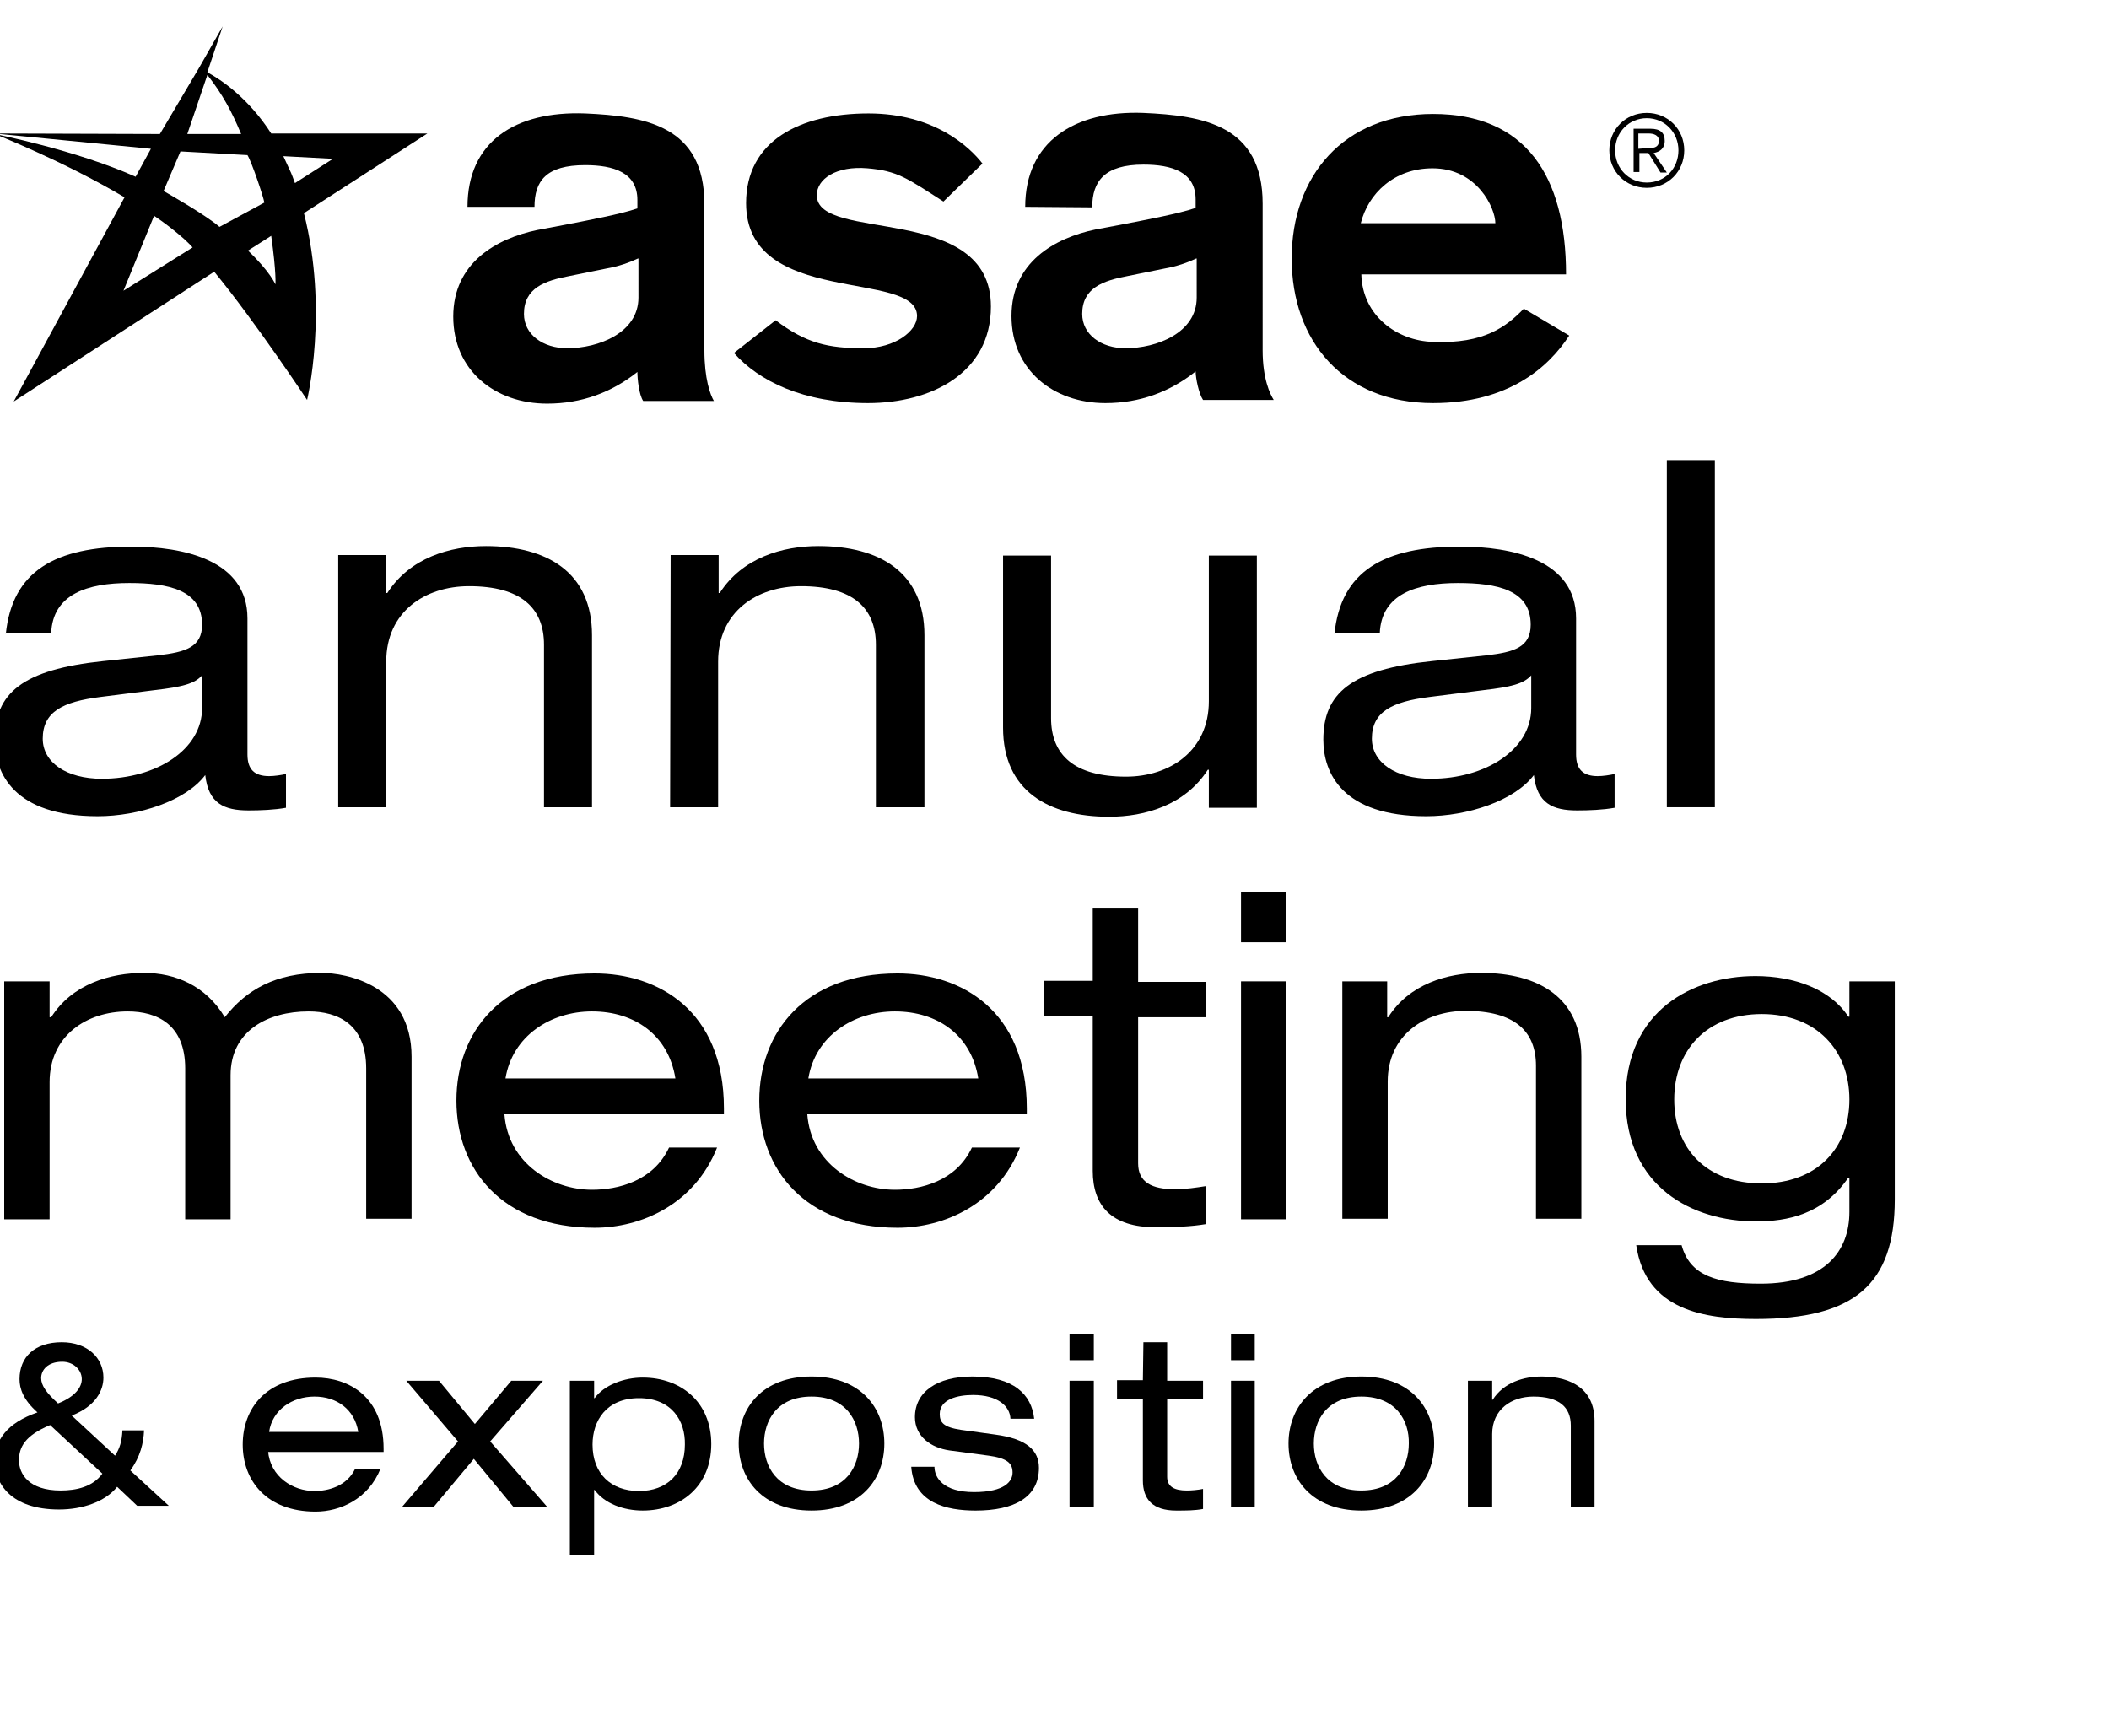 <?xml version="1.0" encoding="utf-8"?>
<!-- Generator: Adobe Illustrator 23.1.1, SVG Export Plug-In . SVG Version: 6.00 Build 0)  -->
<svg version="1.1" id="Layer_1" xmlns="http://www.w3.org/2000/svg" xmlns:xlink="http://www.w3.org/1999/xlink" x="0px" y="0px"
	 viewBox="0 0 399.7 329" enable-background="new 0 0 399.7 329" xml:space="preserve">
<line fill="none" x1="-20.3" y1="5" x2="422.8" y2="5"/>
<g>
	<path d="M1.1,120.2c1.2-12,9.4-16.6,23.8-16.6c9.8,0,22,2.5,22,13.6V143c0,2.8,1.3,4.1,4.1,4.1c1,0,2.3-0.2,3.2-0.4v6.4
		c-2.2,0.4-4.9,0.5-7.1,0.5c-4.6,0-7.6-1.3-8.2-6.7c-3.7,4.9-12.6,7.8-20.4,7.8C2.6,154.7-1,146.5-1,140.2c0-8.8,5.2-13.3,20.6-14.9
		l10.4-1.1c5.1-0.6,8.3-1.5,8.3-5.8c0-6.6-6.4-7.9-13.8-7.9c-7.9,0-14.5,2.1-14.8,9.5H1.1V120.2z M38.3,128c-1.4,1.6-3.8,2.2-9,2.8
		L19,132.1c-7.1,0.9-10.9,2.8-10.9,7.9c0,4.5,4.5,7.6,11.2,7.6c10.3,0,19-5.5,19-13.4C38.3,134.2,38.3,128,38.3,128z"/>
</g>
<line fill="none" x1="-20.3" y1="5" x2="422.8" y2="5"/>
<g>
	<path d="M64.1,105.2h9.1v7.2h0.2c4.3-6.7,11.9-8.9,18.7-8.9c11.5,0,20.1,4.9,20.1,16.9V153h-9.1v-30.8c0-7-4.4-11.1-14.2-11.1
		c-8.3,0-15.7,4.8-15.7,14.3V153h-9.1V105.2z"/>
</g>
<line fill="none" x1="-20.3" y1="5" x2="422.8" y2="5"/>
<g>
	<path d="M127.1,105.2h9.1v7.2h0.2c4.3-6.7,11.9-8.9,18.7-8.9c11.5,0,20.1,4.9,20.1,16.9V153H166v-30.8c0-7-4.4-11.1-14.2-11.1
		c-8.3,0-15.7,4.8-15.7,14.3V153H127L127.1,105.2L127.1,105.2z"/>
</g>
<line fill="none" x1="-20.3" y1="5" x2="422.8" y2="5"/>
<g>
	<path d="M238.2,153.1h-9.1v-7.2h-0.2c-4.3,6.7-11.9,8.9-18.7,8.9c-11.5,0-20.1-4.9-20.1-16.9v-32.6h9.1v30.8
		c0,7,4.4,11.1,14.2,11.1c8.3,0,15.7-4.9,15.7-14.3v-27.6h9.1V153.1z"/>
</g>
<line fill="none" x1="-20.3" y1="5" x2="422.8" y2="5"/>
<g>
	<path d="M252.9,120.2c1.2-12,9.4-16.6,23.8-16.6c9.8,0,22,2.5,22,13.6V143c0,2.8,1.3,4.1,4.1,4.1c1,0,2.3-0.2,3.2-0.4v6.4
		c-2.2,0.4-4.9,0.5-7.1,0.5c-4.6,0-7.6-1.3-8.2-6.7c-3.7,4.9-12.6,7.8-20.4,7.8c-15.9,0-19.5-8.2-19.5-14.5
		c0-8.8,5.2-13.3,20.6-14.9l10.4-1.1c5.1-0.6,8.3-1.5,8.3-5.8c0-6.6-6.4-7.9-13.8-7.9c-7.9,0-14.5,2.1-14.8,9.5h-8.6V120.2z
		 M290.2,128c-1.4,1.6-3.8,2.2-9,2.8l-10.3,1.3c-7.1,0.9-10.9,2.8-10.9,7.9c0,4.5,4.5,7.6,11.2,7.6c10.3,0,19-5.5,19-13.4L290.2,128
		L290.2,128z"/>
</g>
<line fill="none" x1="-20.3" y1="5" x2="422.8" y2="5"/>
<g>
	<rect x="315.9" y="87.2" width="9.1" height="65.8"/>
</g>
<line fill="none" x1="-20.3" y1="5" x2="422.8" y2="5"/>
<g>
	<path d="M69.4,202.5c0-8.3-5.3-10.8-10.9-10.8c-7.8,0-14.8,3.7-14.8,12.1v27.3h-8.6v-28.6c0-8.3-5.3-10.8-10.9-10.8
		c-7.8,0-14.8,4.6-14.8,13.4v26H0.8V186h8.6v6.8h0.3c4-6.3,11.2-8.4,17.6-8.4c5.9,0,11.7,2.4,15.3,8.4c4.1-5.2,9.6-8.4,18.3-8.4
		c4.6,0,17.1,2.2,17.1,15.9V231h-8.6V202.5z"/>
</g>
<line fill="none" x1="-20.3" y1="5" x2="422.8" y2="5"/>
<g>
	<path d="M95.6,211.2c0.7,9.3,9,14.3,16.6,14.3c4.9,0,11.6-1.6,14.6-8h9.1c-4.3,10.8-14.4,15.2-23.2,15.2
		c-17.6,0-26.2-11.1-26.2-24.1s8.6-24.1,26.2-24.1c11.9,0,24.5,6.9,24.5,25.6v1.1H95.6z M128,204.4c-1.3-8.2-7.7-12.7-15.8-12.7
		c-7.9,0-15.1,4.7-16.4,12.7H128z"/>
</g>
<line fill="none" x1="-20.3" y1="5" x2="422.8" y2="5"/>
<g>
	<path d="M153,211.2c0.7,9.3,9,14.3,16.6,14.3c4.9,0,11.6-1.6,14.6-8h9.1c-4.3,10.8-14.4,15.2-23.2,15.2
		c-17.6,0-26.2-11.1-26.2-24.1s8.6-24.1,26.2-24.1c11.9,0,24.5,6.9,24.5,25.6v1.1H153z M185.4,204.4c-1.3-8.2-7.7-12.7-15.8-12.7
		c-7.9,0-15.1,4.7-16.4,12.7H185.4z"/>
</g>
<line fill="none" x1="-20.3" y1="5" x2="422.8" y2="5"/>
<g>
	<path d="M207.1,172.2h8.6v13.9h12.9v6.7h-12.9v27.7c0,3.6,2.6,4.9,7,4.9c2,0,4-0.3,5.9-0.6v7.2c-2.9,0.5-6.1,0.6-9.6,0.6
		c-8.4,0-11.9-4.1-11.9-10.7v-29.3h-9.3v-6.7h9.3V172.2z"/>
</g>
<line fill="none" x1="-20.3" y1="5" x2="422.8" y2="5"/>
<g>
	<path d="M235.2,169.1h8.6v9.5h-8.6V169.1z M235.2,186h8.6v45.1h-8.6V186z"/>
</g>
<line fill="none" x1="-20.3" y1="5" x2="422.8" y2="5"/>
<g>
	<path d="M254.3,186h8.6v6.8h0.2c4-6.3,11.2-8.4,17.6-8.4c10.9,0,19,4.7,19,15.9V231h-8.6v-29c0-6.6-4.1-10.4-13.3-10.4
		c-7.8,0-14.8,4.6-14.8,13.4v26h-8.6v-45H254.3z"/>
</g>
<line fill="none" x1="-20.3" y1="5" x2="422.8" y2="5"/>
<g>
	<path d="M350.5,186h8.6v41.3c0,16.2-7.7,22.7-26.3,22.7c-9.7,0-20.9-1.6-22.7-14h8.6c1.6,5.9,6.8,7.3,15,7.3
		c12.2,0,16.8-6.2,16.8-13.6v-6.5h-0.2c-4.8,7-11.6,8.3-17.5,8.3c-12,0-24.7-6.5-24.7-23.2c0-16.8,12.7-23.3,24.6-23.3
		c7.4,0,14.2,2.5,17.6,7.7h0.2V186z M333.9,192.2c-10.5,0-16.6,6.9-16.6,16.2s6.1,15.9,16.6,15.9c10.4,0,16.6-6.6,16.6-15.9
		C350.5,199.1,344.3,192.2,333.9,192.2"/>
</g>
<line fill="none" x1="-20.3" y1="5" x2="422.8" y2="5"/>
<g>
	<path d="M22.2,281.8c-2.3,2.9-6.7,4.3-11,4.3C1.9,286.1-1,281-1,276.9c0-3.9,2.3-7.2,8.1-9.2c-2.7-2.4-3.4-4.5-3.4-6.3
		c0-4.2,2.9-7,8-7c4.9,0,7.9,3,7.9,6.7c0,2.4-1.4,5.4-6,7.2l8.2,7.6c0.9-1.4,1.3-2.7,1.4-4.8h4.1c-0.1,2.4-0.7,5-2.6,7.6l7.3,6.7h-6
		L22.2,281.8z M9.5,270.1c-4.8,2-5.9,4.2-5.9,6.7s1.8,5.7,7.9,5.7c3,0,6.1-0.7,7.9-3.2L9.5,270.1z M11,266c3.3-1.3,4.5-3.1,4.5-4.6
		c0-1.8-1.6-3.3-3.7-3.3c-2.8,0-4,1.6-4,3.1C7.8,262.6,8.8,264,11,266"/>
</g>
<line fill="none" x1="-20.3" y1="5" x2="422.8" y2="5"/>
<g>
	<path d="M50.8,275c0.4,4.9,4.7,7.6,8.8,7.6c2.6,0,6.1-0.9,7.7-4.2h4.8c-2.3,5.7-7.6,8.1-12.3,8.1c-9.3,0-13.8-5.9-13.8-12.7
		c0-6.9,4.5-12.7,13.8-12.7c6.3,0,12.9,3.6,12.9,13.5v0.6H50.8V275z M67.9,271.4c-0.7-4.3-4.1-6.7-8.3-6.7c-4.2,0-8,2.5-8.6,6.7
		H67.9z"/>
</g>
<line fill="none" x1="-20.3" y1="5" x2="422.8" y2="5"/>
<g>
	<polygon points="96.9,261.7 102.9,261.7 92.9,273.2 103.7,285.6 97.3,285.6 89.8,276.5 82.2,285.6 76.2,285.6 86.8,273.2 77,261.7 
		83.2,261.7 90,269.9 	"/>
</g>
<line fill="none" x1="-20.3" y1="5" x2="422.8" y2="5"/>
<g>
	<path d="M108,261.7h4.6v3.3h0.1c1.8-2.5,5.6-3.9,9.1-3.9c7.2,0,13,4.6,13,12.6s-5.8,12.6-13,12.6c-3.6,0-7.2-1.3-9.1-3.9h-0.1v12.3
		H108V261.7z M121.1,265c-6.2,0-8.8,4.3-8.8,8.8c0,5.5,3.5,8.8,8.8,8.8s8.7-3.3,8.7-8.8C129.9,269.3,127.3,265,121.1,265"/>
</g>
<line fill="none" x1="-20.3" y1="5" x2="422.8" y2="5"/>
<g>
	<path d="M153.8,260.9c9.3,0,13.8,5.9,13.8,12.7c0,6.9-4.6,12.7-13.8,12.7c-9.3,0-13.8-5.9-13.8-12.7S144.5,260.9,153.8,260.9
		 M153.8,264.7c-6.6,0-9,4.6-9,8.9s2.4,8.9,9,8.9s9-4.6,9-8.9C162.8,269.3,160.4,264.7,153.8,264.7"/>
</g>
<line fill="none" x1="-20.3" y1="5" x2="422.8" y2="5"/>
<g>
	<path d="M177.1,278c0,2.1,1.7,4.8,7.5,4.8c5.9,0,7.3-2.1,7.3-3.7c0-1.7-0.9-2.7-4.5-3.2l-7.5-1c-3.4-0.5-6.5-2.6-6.5-6.3
		c0-4.8,4.2-7.7,10.9-7.7c7.8,0,11.2,3.4,11.7,8h-4.5c-0.1-2.4-2.4-4.5-7.1-4.5c-2.9,0-6.3,0.8-6.3,3.6c0,1.6,0.7,2.5,4,3l6.5,0.9
		c6,0.8,8.3,3,8.3,6.3c0,5.6-4.7,8.1-12,8.1c-5.5,0-11.7-1.4-12.2-8.3L177.1,278L177.1,278z"/>
</g>
<line fill="none" x1="-20.3" y1="5" x2="422.8" y2="5"/>
<g>
	<path d="M202.7,252.8h4.6v5h-4.6V252.8z M202.7,261.7h4.6v23.9h-4.6V261.7z"/>
</g>
<line fill="none" x1="-20.3" y1="5" x2="422.8" y2="5"/>
<g>
	<path d="M216.7,254.4h4.5v7.3h6.8v3.5h-6.8v14.7c0,1.9,1.4,2.6,3.7,2.6c1,0,2.1-0.1,3.1-0.3v3.8c-1.6,0.3-3.2,0.3-5.1,0.3
		c-4.5,0-6.3-2.2-6.3-5.7v-15.5h-4.9v-3.5h4.9L216.7,254.4L216.7,254.4z"/>
</g>
<line fill="none" x1="-20.3" y1="5" x2="422.8" y2="5"/>
<g>
	<path d="M233.3,252.8h4.5v5h-4.5V252.8z M233.3,261.7h4.5v23.9h-4.5V261.7z"/>
</g>
<line fill="none" x1="-20.3" y1="5" x2="422.8" y2="5"/>
<g>
	<path d="M258,260.9c9.3,0,13.8,5.9,13.8,12.7c0,6.9-4.6,12.7-13.8,12.7c-9.3,0-13.8-5.9-13.8-12.7S248.8,260.9,258,260.9
		 M258,264.7c-6.6,0-9,4.6-9,8.9s2.4,8.9,9,8.9s9-4.6,9-8.9C267.1,269.3,264.6,264.7,258,264.7"/>
</g>
<line fill="none" x1="-20.3" y1="5" x2="422.8" y2="5"/>
<g>
	<path d="M278.2,261.7h4.6v3.6h0.1c2.1-3.3,5.9-4.4,9.3-4.4c5.7,0,10,2.5,10,8.4v16.3h-4.5v-15.4c0-3.5-2.2-5.5-7.1-5.5
		c-4.1,0-7.8,2.4-7.8,7.1v13.8h-4.6V261.7z"/>
</g>
<line fill="none" x1="-20.3" y1="5" x2="422.8" y2="5"/>
<g>
	<path d="M133.5,66.4c0,5.4,1.1,8.4,1.8,9.6h-13.4c-0.8-1.2-1.1-4.2-1.1-5.5c-4.9,3.9-10.6,6-17.1,6c-9.9,0-17.8-6.3-17.8-16.5
		s8.2-14.8,15.9-16.4l5.3-1c4.6-0.9,10.5-2,13.7-3.1v-1.6c0-5.2-4.5-6.6-9.9-6.6c-7.4,0-9.6,3-9.6,7.9H88.6c0-12.3,9-18.2,22.3-17.7
		c11.3,0.5,22.6,2.3,22.6,17.2V66.4z M120.9,49c-1.7,0.8-3.7,1.5-6,1.9l-6.9,1.4c-4.8,0.9-8.7,2.3-8.7,7.2c0,3.9,3.6,6.5,8.2,6.5
		c5.9,0,13.5-2.9,13.5-9.6V49H120.9z"/>
</g>
<line fill="none" x1="-20.3" y1="5" x2="422.8" y2="5"/>
<g>
	<path d="M178.8,38.2c-7-4.5-8.7-5.8-14.4-6.3c-5.9-0.5-9.6,2-9.6,5.1c0,9.1,33,1.3,33,21.1c0,12.6-11.3,18.3-23.3,18.3
		c-12.3,0-20.7-4.2-25.4-9.5l7.9-6.2c5.8,4.4,10,5.3,16.7,5.3c6,0,10.1-3.3,10.1-6.1c0-8.9-32.4-1.6-32.4-21.4
		c0-11.8,10.2-17,23.2-17c12.5,0,19.2,6.4,21.6,9.5L178.8,38.2z"/>
</g>
<line fill="none" x1="-20.3" y1="5" x2="422.8" y2="5"/>
<g>
	<path d="M239.3,66.4c0,5.4,1.4,8.3,2.1,9.4H228c-0.8-1.2-1.4-4.1-1.4-5.4c-4.9,3.9-10.6,6-17.1,6c-9.9,0-17.8-6.3-17.8-16.5
		s8.2-14.8,15.9-16.4l5.3-1c4.6-0.9,10.5-2,13.7-3.1v-1.6c0-5.2-4.5-6.6-9.9-6.6c-7.3,0-9.7,3.1-9.7,8.1l-12.7-0.1
		c0-12.3,9.3-18.3,22.4-17.8c11.3,0.5,22.6,2.3,22.6,17.2L239.3,66.4L239.3,66.4z M226.7,49c-1.7,0.8-3.7,1.5-6,1.9l-6.9,1.4
		c-4.8,0.9-8.7,2.3-8.7,7.2c0,3.9,3.6,6.5,8.2,6.5c5.9,0,13.5-2.9,13.5-9.6V49H226.7z"/>
</g>
<line fill="none" x1="-20.3" y1="5" x2="422.8" y2="5"/>
<g>
	<path d="M258,52c0.2,7.8,6.7,12.6,13.6,12.8c9.7,0.4,13.9-2.9,17.2-6.3l8.6,5.1c-3.9,6-11.5,12.8-25.8,12.8
		c-17,0-26.8-11.8-26.8-27.4s9.8-27.4,26.8-27.4c17.5,0,25.2,11.7,25.2,30.4H258z M283.4,42.3c0-2.8-3.4-10.4-11.9-10.4
		c-7.3,0-12.2,4.8-13.6,10.4C257.9,42.3,283.4,42.3,283.4,42.3z"/>
</g>
<line fill="none" x1="-20.3" y1="5" x2="422.8" y2="5"/>
<g>
	<path d="M319.2,28.5c0,4-3.1,7.1-7.1,7.1s-7.1-3.1-7.1-7.1s3.1-7.1,7.1-7.1S319.2,24.5,319.2,28.5 M306.1,28.5c0,3.4,2.6,6.1,6,6.1
		c3.5,0,6-2.7,6-6.1c0-3.4-2.6-6.1-6-6.1S306.1,25.1,306.1,28.5 M310.6,32.6h-1v-8.2h3.2c1.9,0,2.7,0.8,2.7,2.3s-1,2.1-2.1,2.3
		l2.5,3.7h-1.2l-2.3-3.7h-1.7v3.6H310.6z M311.9,28.1c1.2,0,2.5,0,2.5-1.4c0-1.1-1-1.4-2-1.4h-1.9v2.9L311.9,28.1L311.9,28.1z"/>
</g>
<line fill="none" x1="-20.3" y1="5" x2="422.8" y2="5"/>
<g>
	<path d="M2.6,76.1l38-24.6c7.8,9.5,17.6,24.3,17.6,24.3s4.1-16.9-0.6-35.4L81,25.3H51.4c-4.3-6.7-9.5-10.2-12.1-11.6L42.2,5
		l-4.5,7.9l0,0l0,0l-7.4,12.5L-1,25.3l29.6,2.9l-2.9,5.3C14.3,28.4-1,25.4-1,25.4s13,5.1,24.6,12L2.6,76.1z M34.2,28.7l12.7,0.7
		c0.8,1.3,3,7.8,3.2,9L41.6,43c-2.8-2.4-10.1-6.5-10.6-6.8L34.2,28.7z M45.7,25.4H35.5l3.8-11.2C42.2,17.9,43.9,21.1,45.7,25.4
		 M55.9,34.7c-0.3-0.8-0.6-1.7-1-2.5c-0.4-0.9-0.8-1.7-1.2-2.6l9.4,0.5L55.9,34.7z M47,47.5l4.4-2.8c1,7.1,0.8,9.2,0.8,9.2
		S51.2,51.5,47,47.5 M36.5,46.9l-13.1,8.2l5.8-14.2c2.1,1.4,4,2.9,5.7,4.4C35.4,45.8,36,46.3,36.5,46.9"/>
</g>
</svg>
